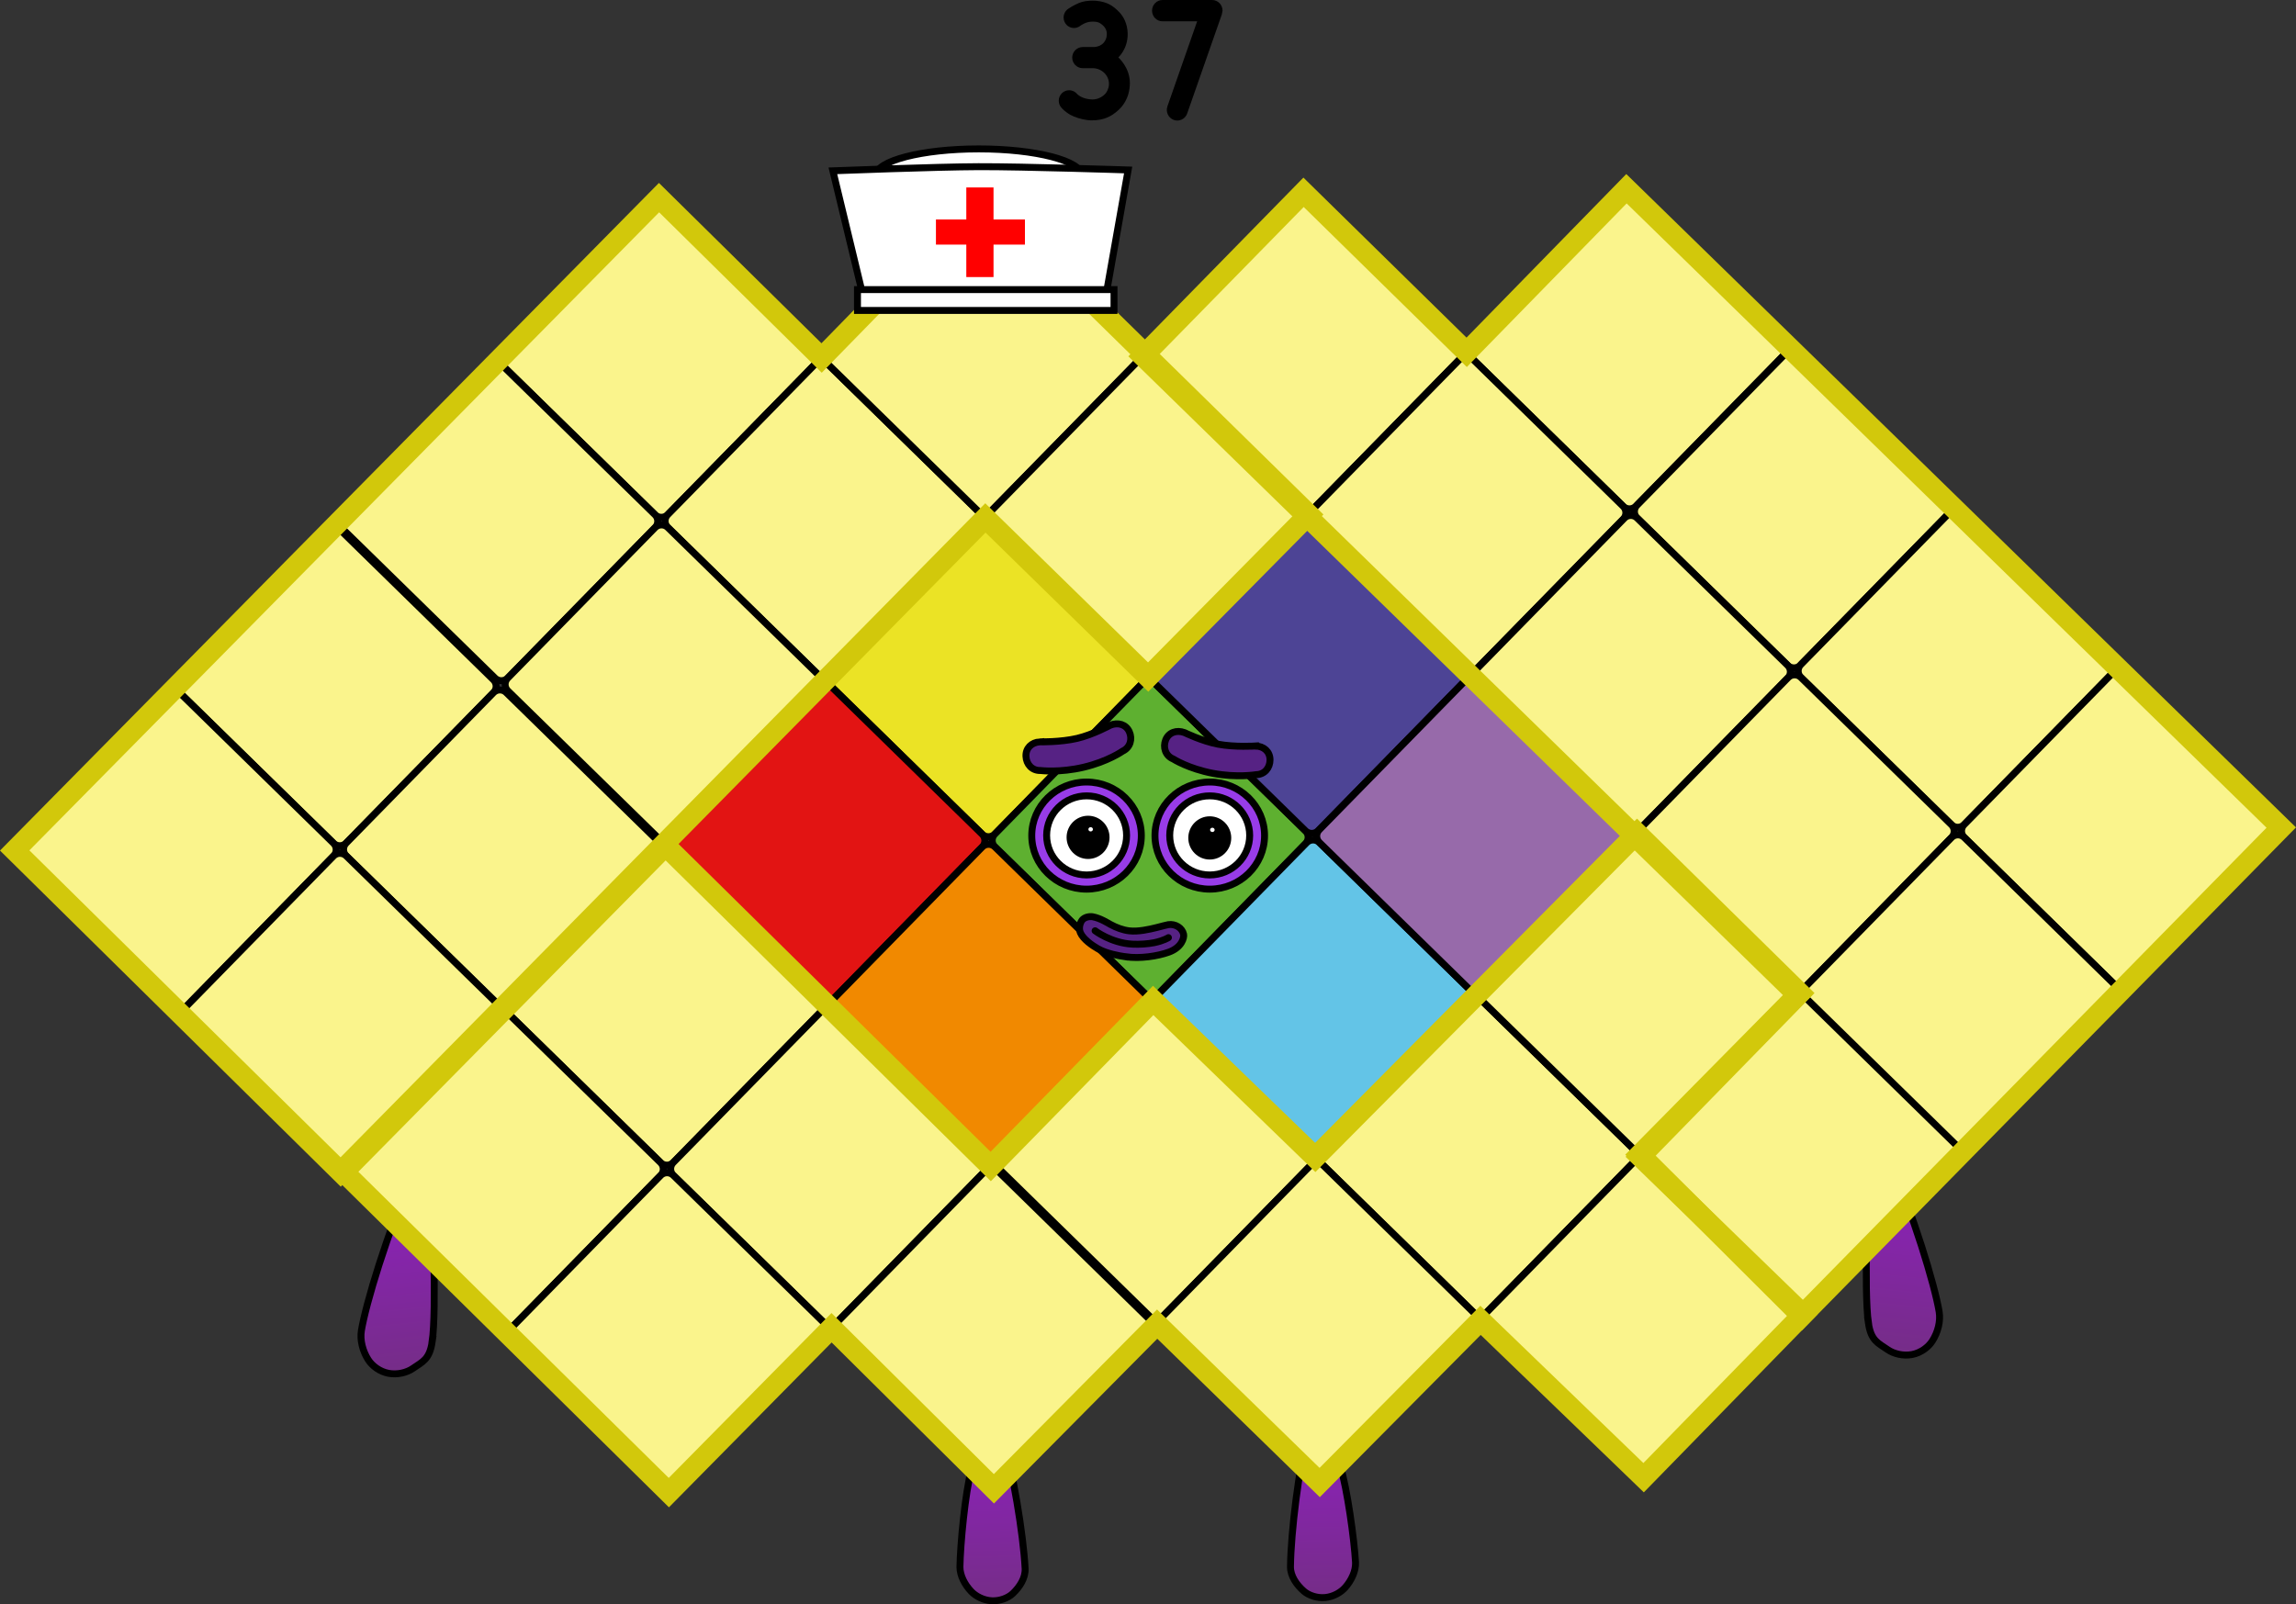 <svg version="1.1" xmlns="http://www.w3.org/2000/svg" xmlns:xlink="http://www.w3.org/1999/xlink" width="331.302" height="231.553" viewBox="0,0,331.302,231.553"><rect x="0" y="0" width="331.302" height="231.553" fill="#333333" stroke="none"/><defs><linearGradient x1="350.465" y1="225.432" x2="347.486" y2="254.099" gradientUnits="userSpaceOnUse" id="color-1"><stop offset="0" stop-color="#901fc2"/><stop offset="1" stop-color="#752d87"/></linearGradient><linearGradient x1="130.197" y1="228.142" x2="133.176" y2="256.809" gradientUnits="userSpaceOnUse" id="color-2"><stop offset="0" stop-color="#901fc2"/><stop offset="1" stop-color="#752d87"/></linearGradient><linearGradient x1="264.929" y1="263.353" x2="265.327" y2="289.256" gradientUnits="userSpaceOnUse" id="color-3"><stop offset="0" stop-color="#901fc2"/><stop offset="1" stop-color="#752d87"/></linearGradient><linearGradient x1="217.032" y1="263.816" x2="217.691" y2="289.714" gradientUnits="userSpaceOnUse" id="color-4"><stop offset="0" stop-color="#901fc2"/><stop offset="1" stop-color="#752d87"/></linearGradient></defs><g transform="translate(-74.351,-58.661)"><g data-paper-data="{&quot;isPaintingLayer&quot;:true}" stroke-linejoin="miter" stroke-dasharray="" stroke-dashoffset="0" style="mix-blend-mode: normal"><path d="M343.954,249.626c-0.68,-4.729 -0.034,-19.311 0.066,-21.887c0.101,-2.576 2.049,-3.537 2.849,-1.912c3.544,7.984 6.658,18.331 7.294,22.166c0.227,1.388 -0.186,2.967 -0.984,4.216c-0.574,0.898 -1.663,1.717 -2.925,1.959c-1.261,0.242 -2.643,-0.092 -3.538,-0.717c-1.333,-0.934 -2.393,-1.252 -2.763,-3.825z" data-paper-data="{&quot;index&quot;:null}" fill="url(#color-1)" fill-rule="nonzero" stroke="#000000" stroke-width="1" stroke-linecap="butt" stroke-miterlimit="10"/><path d="M136.708,252.336c-0.37,2.573 -1.43,2.891 -2.763,3.825c-0.895,0.625 -2.277,0.96 -3.538,0.717c-1.261,-0.242 -2.351,-1.061 -2.925,-1.959c-0.797,-1.25 -1.211,-2.828 -0.984,-4.216c0.635,-3.835 3.75,-14.182 7.294,-22.166c0.801,-1.625 2.749,-0.664 2.849,1.912c0.101,2.576 0.746,17.158 0.066,21.887z" data-paper-data="{&quot;index&quot;:null}" fill="url(#color-2)" fill-rule="nonzero" stroke="#000000" stroke-width="1" stroke-linecap="butt" stroke-miterlimit="10"/><path d="M264.887,263.518c0.909,0.526 2.185,4.611 2.85,6.733c1.014,3.234 2.023,10.622 2.212,13.936c0.044,1.232 -0.583,2.563 -1.474,3.585c-0.641,0.735 -1.733,1.359 -2.899,1.469c-1.166,0.11 -2.358,-0.291 -3.074,-0.906c-1.065,-0.918 -1.956,-2.207 -1.943,-3.544c0.063,-5.049 1.219,-14.287 2.529,-19.382c0.327,-1.274 0.769,-2.486 1.8,-1.89z" data-paper-data="{&quot;origRot&quot;:0,&quot;index&quot;:null}" fill="url(#color-3)" fill-rule="nonzero" stroke="#000000" stroke-width="1" stroke-linecap="butt" stroke-miterlimit="10"/><path d="M217.08,263.979c1.006,-0.638 1.496,0.556 1.875,1.815c1.517,5.037 3.048,14.22 3.317,19.263c0.068,1.336 -0.769,2.66 -1.797,3.62c-0.69,0.644 -1.865,1.093 -3.035,1.03c-1.169,-0.062 -2.286,-0.641 -2.956,-1.349c-0.932,-0.985 -1.612,-2.289 -1.619,-3.522c0.054,-3.319 0.761,-10.742 1.642,-14.014c0.577,-2.147 1.686,-6.281 2.573,-6.843z" data-paper-data="{&quot;origRot&quot;:0,&quot;index&quot;:null}" fill="url(#color-4)" fill-rule="nonzero" stroke="#000000" stroke-width="1" stroke-linecap="butt" stroke-miterlimit="10"/><path d="M145.55,156.781v0c0.512,0.501 0.52,1.322 0.02,1.833l-21.265,21.725c-0.241,0.246 -0.569,0.386 -0.913,0.39c-0.344,0.004 -0.675,-0.129 -0.921,-0.37l-21.725,-21.265c-0.512,-0.501 -0.52,-1.322 -0.02,-1.833l21.265,-21.725c0.501,-0.512 1.322,-0.52 1.833,-0.02z" data-paper-data="{&quot;index&quot;:null}" fill="#faf48c" fill-rule="evenodd" stroke="#000000" stroke-width="1" stroke-linecap="square" stroke-miterlimit="10"/><path d="M122.467,180.365v0c0.512,0.501 0.52,1.322 0.02,1.833l-21.265,21.725c-0.241,0.246 -0.569,0.386 -0.913,0.39c-0.344,0.004 -0.675,-0.129 -0.921,-0.37l-21.725,-21.265c-0.512,-0.501 -0.52,-1.322 -0.02,-1.833l21.265,-21.725c0.501,-0.512 1.322,-0.52 1.833,-0.02z" data-paper-data="{&quot;index&quot;:null}" fill="#faf48c" fill-rule="evenodd" stroke="#000000" stroke-width="1" stroke-linecap="square" stroke-miterlimit="10"/><path d="M191.95,109.376v0c0.512,0.501 0.52,1.322 0.02,1.833l-21.265,21.725c-0.241,0.246 -0.569,0.386 -0.913,0.39c-0.344,0.004 -0.675,-0.129 -0.921,-0.37l-21.725,-21.265c-0.512,-0.501 -0.52,-1.322 -0.02,-1.833l21.265,-21.725c0.501,-0.512 1.322,-0.52 1.833,-0.02z" data-paper-data="{&quot;index&quot;:null}" fill="#faf48c" fill-rule="evenodd" stroke="#000000" stroke-width="1" stroke-linecap="square" stroke-miterlimit="10"/><path d="M168.867,132.96v0c0.512,0.501 0.52,1.322 0.02,1.833l-21.265,21.725c-0.241,0.246 -0.569,0.386 -0.913,0.39c-0.344,0.004 -0.675,-0.129 -0.921,-0.37l-21.725,-21.265c-0.512,-0.501 -0.52,-1.322 -0.02,-1.833l21.265,-21.725c0.501,-0.512 1.322,-0.52 1.833,-0.02z" data-paper-data="{&quot;index&quot;:null}" fill="#faf48c" fill-rule="evenodd" stroke="#000000" stroke-width="1" stroke-linecap="square" stroke-miterlimit="10"/><path d="M169.119,179.88v0c0.512,0.501 0.52,1.322 0.02,1.833l-21.265,21.725c-0.241,0.246 -0.569,0.386 -0.913,0.39c-0.344,0.004 -0.675,-0.129 -0.921,-0.37l-21.725,-21.265c-0.512,-0.501 -0.52,-1.322 -0.02,-1.833l21.265,-21.725c0.501,-0.512 1.322,-0.52 1.833,-0.02z" data-paper-data="{&quot;index&quot;:null}" fill="#faf48c" fill-rule="evenodd" stroke="#000000" stroke-width="1" stroke-linecap="square" stroke-miterlimit="10"/><path d="M146.036,203.463v0c0.512,0.501 0.52,1.322 0.02,1.833l-21.265,21.725c-0.241,0.246 -0.569,0.386 -0.913,0.39c-0.344,0.004 -0.675,-0.129 -0.921,-0.37l-21.725,-21.265c-0.512,-0.501 -0.52,-1.322 -0.02,-1.833l21.265,-21.725c0.501,-0.512 1.322,-0.52 1.833,-0.02z" data-paper-data="{&quot;index&quot;:null}" fill="#faf48c" fill-rule="evenodd" stroke="#000000" stroke-width="1" stroke-linecap="square" stroke-miterlimit="10"/><path d="M215.518,132.475v0c0.512,0.501 0.52,1.322 0.02,1.833l-21.265,21.725c-0.241,0.246 -0.569,0.386 -0.913,0.39c-0.344,0.004 -0.675,-0.129 -0.921,-0.37l-21.725,-21.265c-0.512,-0.501 -0.52,-1.322 -0.02,-1.833l21.265,-21.725c0.501,-0.512 1.322,-0.52 1.833,-0.02z" data-paper-data="{&quot;index&quot;:null}" fill="#faf48c" fill-rule="evenodd" stroke="#000000" stroke-width="1" stroke-linecap="square" stroke-miterlimit="10"/><path d="M238.601,108.892v0c0.512,0.501 0.52,1.322 0.02,1.833l-21.265,21.725c-0.241,0.246 -0.569,0.386 -0.913,0.39c-0.344,0.004 -0.675,-0.129 -0.921,-0.37l-21.725,-21.265c-0.512,-0.501 -0.52,-1.322 -0.02,-1.833l21.265,-21.725c0.501,-0.512 1.322,-0.52 1.833,-0.02z" data-paper-data="{&quot;index&quot;:null}" fill="#faf48c" fill-rule="evenodd" stroke="#000000" stroke-width="1" stroke-linecap="square" stroke-miterlimit="10"/><path d="M192.435,156.058v0c0.512,0.501 0.52,1.322 0.02,1.833l-21.265,21.725c-0.241,0.246 -0.569,0.386 -0.913,0.39c-0.344,0.004 -0.675,-0.129 -0.921,-0.37l-21.725,-21.265c-0.512,-0.501 -0.52,-1.322 -0.02,-1.833l21.265,-21.725c0.501,-0.512 1.322,-0.52 1.833,-0.02z" data-paper-data="{&quot;index&quot;:null}" fill="#faf48c" fill-rule="evenodd" stroke="#000000" stroke-width="1" stroke-linecap="square" stroke-miterlimit="10"/><path d="M192.751,202.885v0c0.512,0.501 0.52,1.322 0.02,1.833l-21.265,21.725c-0.241,0.246 -0.569,0.386 -0.913,0.39c-0.344,0.004 -0.675,-0.129 -0.921,-0.37l-21.725,-21.265c-0.512,-0.501 -0.52,-1.322 -0.02,-1.833l21.265,-21.725c0.501,-0.512 1.322,-0.52 1.833,-0.02z" data-paper-data="{&quot;index&quot;:null}" fill="#faf48c" fill-rule="evenodd" stroke="#000000" stroke-width="1" stroke-linecap="square" stroke-miterlimit="10"/><path d="M169.668,226.469v0c0.512,0.501 0.52,1.322 0.02,1.833l-21.265,21.725c-0.241,0.246 -0.569,0.386 -0.913,0.39c-0.344,0.004 -0.675,-0.129 -0.921,-0.37l-21.725,-21.265c-0.512,-0.501 -0.52,-1.322 -0.02,-1.833l21.265,-21.725c0.501,-0.512 1.322,-0.52 1.833,-0.02z" data-paper-data="{&quot;index&quot;:null}" fill="#faf48c" fill-rule="evenodd" stroke="#000000" stroke-width="1" stroke-linecap="square" stroke-miterlimit="10"/><path d="M284.995,108.641c0.512,0.501 0.52,1.322 0.02,1.833l-21.265,21.725c-0.501,0.512 -1.322,0.52 -1.833,0.02l-21.725,-21.265c-0.246,-0.241 -0.386,-0.569 -0.39,-0.913c-0.004,-0.344 0.129,-0.675 0.37,-0.921l21.265,-21.725c0.501,-0.512 1.322,-0.52 1.833,-0.02v0z" data-paper-data="{&quot;index&quot;:null}" fill="#faf48c" fill-rule="evenodd" stroke="#000000" stroke-width="1" stroke-linecap="square" stroke-miterlimit="10"/><path d="M239.15,155.48v0c0.512,0.501 0.52,1.322 0.02,1.833l-21.265,21.725c-0.241,0.246 -0.569,0.386 -0.913,0.39c-0.344,0.004 -0.675,-0.129 -0.921,-0.37l-21.725,-21.265c-0.512,-0.501 -0.52,-1.322 -0.02,-1.833l21.265,-21.725c0.501,-0.512 1.322,-0.52 1.833,-0.02z" data-paper-data="{&quot;index&quot;:null}" fill="#ebe325" fill-rule="evenodd" stroke="#000000" stroke-width="1" stroke-linecap="square" stroke-miterlimit="10"/><path d="M262.233,131.897v0c0.512,0.501 0.52,1.322 0.02,1.833l-21.265,21.725c-0.241,0.246 -0.569,0.386 -0.913,0.39c-0.344,0.004 -0.675,-0.129 -0.921,-0.37l-21.725,-21.265c-0.512,-0.501 -0.52,-1.322 -0.02,-1.833l21.265,-21.725c0.501,-0.512 1.322,-0.52 1.833,-0.02z" data-paper-data="{&quot;index&quot;:null}" fill="#faf48c" fill-rule="evenodd" stroke="#000000" stroke-width="1" stroke-linecap="square" stroke-miterlimit="10"/><path d="M216.067,179.064v0c0.512,0.501 0.52,1.322 0.02,1.833l-21.265,21.725c-0.241,0.246 -0.569,0.386 -0.913,0.39c-0.344,0.004 -0.675,-0.129 -0.921,-0.37l-21.725,-21.265c-0.512,-0.501 -0.52,-1.322 -0.02,-1.833l21.265,-21.725c0.501,-0.512 1.322,-0.52 1.833,-0.02z" data-paper-data="{&quot;index&quot;:null}" fill="#e21413" fill-rule="evenodd" stroke="#000000" stroke-width="1" stroke-linecap="square" stroke-miterlimit="10"/><path d="M216.319,225.984v0c0.512,0.501 0.52,1.322 0.02,1.833l-21.265,21.725c-0.241,0.246 -0.569,0.386 -0.913,0.39c-0.344,0.004 -0.675,-0.129 -0.921,-0.37l-21.725,-21.265c-0.512,-0.501 -0.52,-1.322 -0.02,-1.833l21.265,-21.725c0.501,-0.512 1.322,-0.52 1.833,-0.02z" data-paper-data="{&quot;index&quot;:null}" fill="#faf48c" fill-rule="evenodd" stroke="#000000" stroke-width="1" stroke-linecap="square" stroke-miterlimit="10"/><path d="M193.236,249.567v0c0.512,0.501 0.52,1.322 0.02,1.833l-21.265,21.725c-0.241,0.246 -0.569,0.386 -0.913,0.39c-0.344,0.004 -0.675,-0.129 -0.921,-0.37l-21.725,-21.265c-0.512,-0.501 -0.52,-1.322 -0.02,-1.833l21.265,-21.725c0.501,-0.512 1.322,-0.52 1.833,-0.02z" data-paper-data="{&quot;index&quot;:null}" fill="#faf48c" fill-rule="evenodd" stroke="#000000" stroke-width="1" stroke-linecap="square" stroke-miterlimit="10"/><path d="M331.647,108.157c0.512,0.501 0.52,1.322 0.02,1.833l-21.265,21.725c-0.501,0.512 -1.322,0.52 -1.833,0.02l-21.725,-21.265c-0.246,-0.241 -0.386,-0.569 -0.39,-0.913c-0.004,-0.344 0.129,-0.675 0.37,-0.921l21.265,-21.725c0.501,-0.512 1.322,-0.52 1.833,-0.02v0z" data-paper-data="{&quot;index&quot;:null}" fill="#faf48c" fill-rule="evenodd" stroke="#000000" stroke-width="1" stroke-linecap="square" stroke-miterlimit="10"/><path d="M308.564,131.74c0.512,0.501 0.52,1.322 0.02,1.833l-21.265,21.725c-0.501,0.512 -1.322,0.52 -1.833,0.02l-21.725,-21.265c-0.246,-0.241 -0.386,-0.569 -0.39,-0.913c-0.004,-0.344 0.129,-0.675 0.37,-0.921l21.265,-21.725c0.501,-0.512 1.322,-0.52 1.833,-0.02v0z" data-paper-data="{&quot;index&quot;:null}" fill="#faf48c" fill-rule="evenodd" stroke="#000000" stroke-width="1" stroke-linecap="square" stroke-miterlimit="10"/><path d="M262.718,178.579v0c0.512,0.501 0.52,1.322 0.02,1.833l-21.265,21.725c-0.241,0.246 -0.569,0.386 -0.913,0.39c-0.344,0.004 -0.675,-0.129 -0.921,-0.37l-21.725,-21.265c-0.512,-0.501 -0.52,-1.322 -0.02,-1.833l21.265,-21.725c0.501,-0.512 1.322,-0.52 1.833,-0.02z" data-paper-data="{&quot;index&quot;:null}" fill="#5eb030" fill-rule="evenodd" stroke="#000000" stroke-width="1" stroke-linecap="square" stroke-miterlimit="10"/><path d="M285.801,154.996v0c0.512,0.501 0.52,1.322 0.02,1.833l-21.265,21.725c-0.241,0.246 -0.569,0.386 -0.913,0.39c-0.344,0.004 -0.675,-0.129 -0.921,-0.37l-21.725,-21.265c-0.512,-0.501 -0.52,-1.322 -0.02,-1.833l21.265,-21.725c0.501,-0.512 1.322,-0.52 1.833,-0.02z" data-paper-data="{&quot;index&quot;:null}" fill="#4d4495" fill-rule="evenodd" stroke="#000000" stroke-width="1" stroke-linecap="square" stroke-miterlimit="10"/><path d="M239.635,202.162v0c0.512,0.501 0.52,1.322 0.02,1.833l-21.265,21.725c-0.241,0.246 -0.569,0.386 -0.913,0.39c-0.344,0.004 -0.675,-0.129 -0.921,-0.37l-21.725,-21.265c-0.512,-0.501 -0.52,-1.322 -0.02,-1.833l21.265,-21.725c0.501,-0.512 1.322,-0.52 1.833,-0.02z" data-paper-data="{&quot;index&quot;:null}" fill="#f18900" fill-rule="evenodd" stroke="#000000" stroke-width="1" stroke-linecap="square" stroke-miterlimit="10"/><path d="M240.058,248.939v0c0.512,0.501 0.52,1.322 0.02,1.833l-21.265,21.725c-0.241,0.246 -0.569,0.386 -0.913,0.39c-0.344,0.004 -0.675,-0.129 -0.921,-0.37l-21.725,-21.265c-0.512,-0.501 -0.52,-1.322 -0.02,-1.833l21.265,-21.725c0.501,-0.512 1.322,-0.52 1.833,-0.02z" data-paper-data="{&quot;index&quot;:null}" fill="#faf48c" fill-rule="evenodd" stroke="#000000" stroke-width="1" stroke-linecap="square" stroke-miterlimit="10"/><path d="M355.385,131.111c0.512,0.501 0.52,1.322 0.02,1.833l-21.265,21.725c-0.501,0.512 -1.322,0.52 -1.833,0.02l-21.725,-21.265c-0.246,-0.241 -0.386,-0.569 -0.39,-0.913c-0.004,-0.344 0.129,-0.675 0.37,-0.921l21.265,-21.725c0.501,-0.512 1.322,-0.52 1.833,-0.02v0z" data-paper-data="{&quot;index&quot;:null}" fill="#faf48c" fill-rule="evenodd" stroke="#000000" stroke-width="1" stroke-linecap="square" stroke-miterlimit="10"/><path d="M332.302,154.695c0.512,0.501 0.52,1.322 0.02,1.833l-21.265,21.725c-0.501,0.512 -1.322,0.52 -1.833,0.02l-21.725,-21.265c-0.246,-0.241 -0.386,-0.569 -0.39,-0.913c-0.004,-0.344 0.129,-0.675 0.37,-0.921l21.265,-21.725c0.501,-0.512 1.322,-0.52 1.833,-0.02v0z" data-paper-data="{&quot;index&quot;:null}" fill="#faf48c" fill-rule="evenodd" stroke="#000000" stroke-width="1" stroke-linecap="square" stroke-miterlimit="10"/><path d="M286.457,201.534v0c0.512,0.501 0.52,1.322 0.02,1.833l-21.265,21.725c-0.241,0.246 -0.569,0.386 -0.913,0.39c-0.344,0.004 -0.675,-0.129 -0.921,-0.37l-21.725,-21.265c-0.512,-0.501 -0.52,-1.322 -0.02,-1.833l21.265,-21.725c0.501,-0.512 1.322,-0.52 1.833,-0.02z" data-paper-data="{&quot;index&quot;:null}" fill="#63c4e7" fill-rule="evenodd" stroke="#000000" stroke-width="1" stroke-linecap="square" stroke-miterlimit="10"/><path d="M309.54,177.95v0c0.512,0.501 0.52,1.322 0.02,1.833l-21.265,21.725c-0.241,0.246 -0.569,0.386 -0.913,0.39c-0.344,0.004 -0.675,-0.129 -0.921,-0.37l-21.725,-21.265c-0.512,-0.501 -0.52,-1.322 -0.02,-1.833l21.265,-21.725c0.501,-0.512 1.322,-0.52 1.833,-0.02z" data-paper-data="{&quot;index&quot;:null}" fill="#976aaa" fill-rule="evenodd" stroke="#000000" stroke-width="1" stroke-linecap="square" stroke-miterlimit="10"/><path d="M263.374,225.117v0c0.512,0.501 0.52,1.322 0.02,1.833l-21.265,21.725c-0.241,0.246 -0.569,0.386 -0.913,0.39c-0.344,0.004 -0.675,-0.129 -0.921,-0.37l-21.725,-21.265c-0.512,-0.501 -0.52,-1.322 -0.02,-1.833l21.265,-21.725c0.501,-0.512 1.322,-0.52 1.833,-0.02z" data-paper-data="{&quot;index&quot;:null}" fill="#faf48c" fill-rule="evenodd" stroke="#000000" stroke-width="1" stroke-linecap="square" stroke-miterlimit="10"/><path d="M379.017,154.117c0.512,0.501 0.52,1.322 0.02,1.833l-21.265,21.725c-0.501,0.512 -1.322,0.52 -1.833,0.02l-21.725,-21.265c-0.246,-0.241 -0.386,-0.569 -0.39,-0.913c-0.004,-0.344 0.129,-0.675 0.37,-0.921l21.265,-21.725c0.501,-0.512 1.322,-0.52 1.833,-0.02v0z" data-paper-data="{&quot;index&quot;:null}" fill="#faf48c" fill-rule="evenodd" stroke="#000000" stroke-width="1" stroke-linecap="square" stroke-miterlimit="10"/><path d="M355.934,177.7c0.512,0.501 0.52,1.322 0.02,1.833l-21.265,21.725c-0.501,0.512 -1.322,0.52 -1.833,0.02l-21.725,-21.265c-0.246,-0.241 -0.386,-0.569 -0.39,-0.913c-0.004,-0.344 0.129,-0.675 0.37,-0.921l21.265,-21.725c0.501,-0.512 1.322,-0.52 1.833,-0.02v0z" data-paper-data="{&quot;index&quot;:null}" fill="#faf48c" fill-rule="evenodd" stroke="#000000" stroke-width="1" stroke-linecap="square" stroke-miterlimit="10"/><path d="M310.089,224.539v0c0.512,0.501 0.52,1.322 0.02,1.833l-21.265,21.725c-0.241,0.246 -0.569,0.386 -0.913,0.39c-0.344,0.004 -0.675,-0.129 -0.921,-0.37l-21.725,-21.265c-0.512,-0.501 -0.52,-1.322 -0.02,-1.833l21.265,-21.725c0.501,-0.512 1.322,-0.52 1.833,-0.02z" data-paper-data="{&quot;index&quot;:null}" fill="#faf48c" fill-rule="evenodd" stroke="#000000" stroke-width="1" stroke-linecap="square" stroke-miterlimit="10"/><path d="M333.172,200.956v0c0.512,0.501 0.52,1.322 0.02,1.833l-21.265,21.725c-0.241,0.246 -0.569,0.386 -0.913,0.39c-0.344,0.004 -0.675,-0.129 -0.921,-0.37l-21.725,-21.265c-0.512,-0.501 -0.52,-1.322 -0.02,-1.833l21.265,-21.725c0.501,-0.512 1.322,-0.52 1.833,-0.02z" data-paper-data="{&quot;index&quot;:null}" fill="#faf48c" fill-rule="evenodd" stroke="#000000" stroke-width="1" stroke-linecap="square" stroke-miterlimit="10"/><path d="M287.006,248.122v0c0.512,0.501 0.52,1.322 0.02,1.833l-21.265,21.725c-0.241,0.246 -0.569,0.386 -0.913,0.39c-0.344,0.004 -0.675,-0.129 -0.921,-0.37l-21.725,-21.265c-0.512,-0.501 -0.52,-1.322 -0.02,-1.833l21.265,-21.725c0.501,-0.512 1.322,-0.52 1.833,-0.02z" data-paper-data="{&quot;index&quot;:null}" fill="#faf48c" fill-rule="evenodd" stroke="#000000" stroke-width="1" stroke-linecap="square" stroke-miterlimit="10"/><path d="M402.586,177.215c0.512,0.501 0.52,1.322 0.02,1.833l-21.265,21.725c-0.501,0.512 -1.322,0.52 -1.833,0.02l-21.725,-21.265c-0.246,-0.241 -0.386,-0.569 -0.39,-0.913c-0.004,-0.344 0.129,-0.675 0.37,-0.921l21.265,-21.725c0.501,-0.512 1.322,-0.52 1.833,-0.02v0z" data-paper-data="{&quot;index&quot;:null}" fill="#faf48c" fill-rule="evenodd" stroke="#000000" stroke-width="1" stroke-linecap="square" stroke-miterlimit="10"/><path d="M379.503,200.799c0.512,0.501 0.52,1.322 0.02,1.833l-21.265,21.725c-0.501,0.512 -1.322,0.52 -1.833,0.02l-21.725,-21.265c-0.246,-0.241 -0.386,-0.569 -0.39,-0.913c-0.004,-0.344 0.129,-0.675 0.37,-0.921l21.265,-21.725c0.501,-0.512 1.322,-0.52 1.833,-0.02v0z" data-paper-data="{&quot;index&quot;:null}" fill="#faf48c" fill-rule="evenodd" stroke="#000000" stroke-width="1" stroke-linecap="square" stroke-miterlimit="10"/><path d="M333.657,247.638v0c0.512,0.501 0.52,1.322 0.02,1.833l-21.265,21.725c-0.241,0.246 -0.569,0.386 -0.913,0.39c-0.344,0.004 -0.675,-0.129 -0.921,-0.37l-21.725,-21.265c-0.512,-0.501 -0.52,-1.322 -0.02,-1.833l21.265,-21.725c0.501,-0.512 1.322,-0.52 1.833,-0.02z" data-paper-data="{&quot;index&quot;:null}" fill="#faf48c" fill-rule="evenodd" stroke="#000000" stroke-width="1" stroke-linecap="square" stroke-miterlimit="10"/><path d="M356.74,224.054v0c0.512,0.501 0.52,1.322 0.02,1.833l-21.265,21.725c-0.241,0.246 -0.569,0.386 -0.913,0.39c-0.344,0.004 -0.675,-0.129 -0.921,-0.37l-21.725,-21.265c-0.512,-0.501 -0.52,-1.322 -0.02,-1.833l21.265,-21.725c0.501,-0.512 1.322,-0.52 1.833,-0.02z" data-paper-data="{&quot;index&quot;:null}" fill="#faf48c" fill-rule="evenodd" stroke="#000000" stroke-width="1" stroke-linecap="square" stroke-miterlimit="10"/><path d="M76.472,181.412l92.974,-94.228l23.458,23.146l23.118,-23.667l47.167,46.273l-23.166,23.446l-23.485,-22.966l-93.032,94.405z" fill="none" fill-rule="nonzero" stroke="#d2c80b" stroke-width="3" stroke-linecap="butt" stroke-miterlimit="10"/><path d="M285.984,109.513l23.058,-23.611l94.485,92.207l-69.211,70.484l-23.333,-23.279l22.761,-23.049l-94.458,-92.2l23.162,-23.649z" fill="none" fill-rule="nonzero" stroke="#d2c80b" stroke-width="3" stroke-linecap="butt" stroke-miterlimit="10"/><path d="M123.94,227.801l46.443,-47.07l46.921,46.297l23.446,-23.968l23.389,22.661l46.438,-46.788l23.481,23.084l-23.023,23.58l23.478,22.779l-22.997,23.569l-23.53,-22.711l-23.211,23.408l-23.452,-22.865l-23.558,23.771l-23.423,-23.246l-23.48,23.797z" fill="none" fill-rule="nonzero" stroke="#d2c80b" stroke-width="3" stroke-linecap="butt" stroke-miterlimit="10"/><path d="M224.396,165.738c0,0 3.002,0.059 5.391,-0.505c2.283,-0.539 4.751,-1.887 4.751,-1.887v0c1.131,-0.478 2.293,-0.127 2.767,0.926c0.474,1.053 0.146,2.284 -0.966,2.805c0,0 -2.109,1.493 -5.629,2.324c-3.457,0.816 -6.219,0.472 -6.219,0.472c-1.228,0.034 -2.048,-0.899 -2.097,-2.053c-0.049,-1.154 0.778,-2.003 2.003,-2.084v-0z" data-paper-data="{&quot;index&quot;:null}" fill="#562284" fill-rule="nonzero" stroke="#000000" stroke-width="1" stroke-linecap="round" stroke-miterlimit="10"/><g data-paper-data="{&quot;index&quot;:null}" fill-rule="nonzero" stroke="#000000" stroke-width="1" stroke-linecap="butt" stroke-miterlimit="10"><path d="M248.915,171.534c2.181,0 4.157,0.866 5.588,2.266c1.431,1.4 2.317,3.332 2.317,5.465c0,2.133 -0.886,4.065 -2.317,5.465c-1.431,1.399 -3.407,2.266 -5.588,2.266c-2.181,0 -4.157,-0.866 -5.588,-2.266c-1.431,-1.4 -2.317,-3.332 -2.317,-5.465c0,-2.133 0.886,-4.065 2.317,-5.465c1.431,-1.399 3.407,-2.266 5.588,-2.266z" fill="#983ce8"/><path d="M248.905,173.53c1.591,0 3.033,0.64 4.078,1.673c1.044,1.034 1.69,2.461 1.69,4.036c0,1.575 -0.646,3.002 -1.69,4.036c-1.044,1.034 -2.486,1.673 -4.078,1.673c-1.592,0 -3.033,-0.64 -4.078,-1.673c-1.044,-1.034 -1.691,-2.461 -1.691,-4.036c0,-1.575 0.647,-3.002 1.691,-4.036c1.044,-1.034 2.486,-1.673 4.078,-1.673z" fill="#ffffff"/></g><path d="M231.134,171.534c2.181,0 4.157,0.866 5.588,2.266c1.431,1.4 2.317,3.332 2.317,5.465c0,2.133 -0.886,4.065 -2.317,5.465c-1.431,1.399 -3.407,2.266 -5.588,2.266c-2.181,0 -4.157,-0.866 -5.588,-2.266c-1.431,-1.4 -2.317,-3.332 -2.317,-5.465c0,-2.133 0.886,-4.065 2.317,-5.465c1.431,-1.399 3.407,-2.266 5.588,-2.266z" fill="#983ce8" fill-rule="nonzero" stroke="#000000" stroke-width="1" stroke-linecap="butt" stroke-miterlimit="10"/><path d="M231.144,173.53c1.592,0 3.033,0.64 4.078,1.673c1.044,1.034 1.691,2.461 1.691,4.036c0,1.575 -0.646,3.002 -1.691,4.036c-1.044,1.033 -2.486,1.673 -4.078,1.673c-1.591,0 -3.033,-0.64 -4.078,-1.673c-1.044,-1.034 -1.69,-2.461 -1.69,-4.036c0,-1.575 0.646,-3.002 1.69,-4.036c1.044,-1.033 2.486,-1.673 4.078,-1.673z" fill="#ffffff" fill-rule="nonzero" stroke="#000000" stroke-width="1" stroke-linecap="butt" stroke-miterlimit="10"/><g fill-rule="nonzero" stroke="#000000" stroke-width="0" stroke-linecap="butt" stroke-miterlimit="10"><path d="M231.353,176.401c0.855,0 1.63,0.35 2.191,0.914c0.561,0.565 0.908,1.345 0.908,2.206c0,0.861 -0.347,1.641 -0.908,2.206c-0.561,0.565 -1.336,0.914 -2.191,0.914c-0.855,0 -1.63,-0.35 -2.19,-0.914c-0.561,-0.565 -0.908,-1.345 -0.908,-2.206c0,-0.861 0.347,-1.641 0.908,-2.206c0.561,-0.565 1.336,-0.914 2.19,-0.914z" fill="#000000"/><path d="M231.729,178.048c0.091,0 0.173,0.035 0.232,0.091c0.059,0.056 0.096,0.134 0.096,0.219c0,0.085 -0.037,0.163 -0.096,0.219c-0.059,0.056 -0.142,0.091 -0.232,0.091c-0.091,0 -0.173,-0.035 -0.232,-0.091c-0.059,-0.056 -0.096,-0.134 -0.096,-0.219c0,-0.085 0.037,-0.163 0.096,-0.219c0.059,-0.056 0.142,-0.091 0.232,-0.091z" fill="#ffffff"/></g><path d="M255.514,166.336l0,0c1.227,0.025 2.092,0.837 2.095,1.991c0.003,1.155 -0.774,2.124 -2.002,2.145c0,0 -2.744,0.468 -6.234,-0.192c-3.554,-0.671 -5.728,-2.068 -5.728,-2.068c-1.135,-0.47 -1.518,-1.686 -1.092,-2.759c0.426,-1.073 1.571,-1.477 2.722,-1.05v-0c0,0 2.526,1.236 4.831,1.671c2.412,0.456 5.408,0.261 5.408,0.261z" data-paper-data="{&quot;index&quot;:null}" fill="#562284" fill-rule="nonzero" stroke="#000000" stroke-width="1" stroke-linecap="round" stroke-miterlimit="10"/><g fill-rule="nonzero" stroke="#000000" stroke-width="0" stroke-linecap="butt" stroke-miterlimit="10"><path d="M248.914,176.483c0.855,0 1.63,0.35 2.191,0.914c0.561,0.565 0.908,1.345 0.908,2.206c0,0.861 -0.347,1.641 -0.908,2.206c-0.561,0.565 -1.336,0.914 -2.191,0.914c-0.855,0 -1.63,-0.35 -2.19,-0.914c-0.561,-0.565 -0.908,-1.345 -0.908,-2.206c0,-0.861 0.347,-1.641 0.908,-2.206c0.561,-0.565 1.336,-0.914 2.19,-0.914z" fill="#000000"/><path d="M249.29,178.13c0.091,0 0.173,0.035 0.232,0.091c0.059,0.056 0.096,0.134 0.096,0.219c0,0.085 -0.037,0.163 -0.096,0.219c-0.059,0.056 -0.142,0.091 -0.232,0.091c-0.091,0 -0.173,-0.035 -0.232,-0.091c-0.059,-0.056 -0.096,-0.134 -0.096,-0.219c0,-0.085 0.037,-0.163 0.096,-0.219c0.059,-0.056 0.142,-0.091 0.232,-0.091z" fill="#ffffff"/></g><g data-paper-data="{&quot;index&quot;:null}" fill-rule="nonzero" stroke="#000000" stroke-width="1" stroke-miterlimit="10"><path d="M236.777,196.759c-1.025,-0.149 -2.756,-0.462 -3.986,-1.155c-0.816,-0.46 -2.134,-1.362 -2.547,-2.322c-0.337,-0.781 0.074,-1.589 0.23,-1.79c0.385,-0.495 1.138,-0.583 1.552,-0.508c1.091,0.199 2.23,0.927 2.548,1.101c0.876,0.477 1.814,0.823 2.729,0.929c1.273,0.149 2.869,-0.204 3.949,-0.477c0.913,-0.23 1.435,-0.379 1.678,-0.416c1.016,-0.153 2.005,0.467 2.208,1.385c0.109,0.492 -0.248,1.896 -2.119,2.577c-1.616,0.588 -4.168,0.976 -6.242,0.674z" fill="#562284" stroke-linecap="butt"/><path d="M242.95,193.996c0,0 -0.678,0.448 -2.065,0.73c-0.839,0.171 -2.108,0.266 -3.154,0.209c-3.064,-0.167 -5.361,-1.932 -5.361,-1.932" fill="none" stroke-linecap="round"/></g><g fill-rule="nonzero" stroke-linecap="butt" stroke-miterlimit="10"><path d="M230.445,83.999c0,2.124 -6.651,3.846 -14.855,3.846c-8.204,0 -14.855,-1.722 -14.855,-3.846c0,-2.124 6.651,-3.846 14.855,-3.846c8.204,0 14.855,1.722 14.855,3.846z" fill="#ffffff" stroke="#000000" stroke-width="1"/><path d="M198.717,100.671l-4.187,-17.357c0,0 14.974,-0.576 21.001,-0.596c6.525,-0.021 21.607,0.475 21.607,0.475l-3.089,17.477z" fill="#ffffff" stroke="#000000" stroke-width="1"/><path d="M198.081,103.469v-3.008h37.018v3.008z" fill="#ffffff" stroke="#000000" stroke-width="1"/><path d="M213.784,98.651v-12.934h3.928v12.934z" fill="#ff0000" stroke="none" stroke-width="0"/><path d="M209.403,93.967v-3.626h12.843v3.626z" fill="#ff0000" stroke="none" stroke-width="0"/></g><path d="M232.033,68.506h-1.438c-0.844,0 -1.529,-0.684 -1.529,-1.528c0,-0.844 0.685,-1.528 1.529,-1.528h1.424c0,0 1.293,0.104 1.832,-0.987c0.142,-0.286 0.201,-0.518 0.21,-0.911c0.019,-0.806 -0.634,-1.295 -0.782,-1.404c-0.222,-0.164 -0.544,-0.436 -1.596,-0.348c-0.733,0.061 -1.429,0.571 -1.429,0.571c-0.257,0.209 -0.582,0.334 -0.937,0.334c-0.824,0 -1.493,-0.677 -1.493,-1.513c0,-0.553 0.292,-1.036 0.729,-1.301c0,0 0.647,-0.446 1.494,-0.803c0.606,-0.256 1.311,-0.332 1.975,-0.335c0.653,-0.002 1.416,0.117 2.047,0.371c0.533,0.214 0.964,0.529 1.234,0.765c0.311,0.272 0.901,0.759 1.332,1.67c0.285,0.603 0.426,1.316 0.436,1.96c0.034,2.218 -1.351,3.428 -1.351,3.428c0,0 1.697,1.469 1.667,3.742c-0.03,2.286 -1.219,3.469 -1.681,3.884c-0.376,0.339 -0.99,0.868 -1.954,1.186c-0.82,0.27 -1.776,0.346 -2.643,0.213c-0.773,-0.119 -1.641,-0.366 -2.3,-0.732c-0.767,-0.426 -1.224,-0.95 -1.224,-0.95c-0.284,-0.275 -0.46,-0.662 -0.46,-1.09c0,-0.836 0.672,-1.513 1.501,-1.513c0.474,0 0.897,0.222 1.173,0.568c0,0 0.67,0.718 2.143,0.762c1.023,0.031 1.775,-0.64 1.98,-0.921c0.116,-0.159 0.42,-0.601 0.449,-1.269c0.02,-0.469 -0.134,-0.945 -0.384,-1.298c-0.782,-1.101 -1.957,-1.024 -1.957,-1.024z" data-paper-data="{&quot;index&quot;:null}" fill="#000000" fill-rule="evenodd" stroke="#000000" stroke-width="0" stroke-linecap="butt" stroke-miterlimit="8"/><path d="M242.094,58.661h7.158c0.832,0 1.507,0.689 1.507,1.539l-0.097,0.489l0.01,0.003l-0.024,0.068l-0.007,0.039l-0.013,0.019l-4.974,14.225c-0.279,0.798 -1.143,1.213 -1.93,0.929c-0.787,-0.285 -1.199,-1.162 -0.92,-1.96l4.291,-12.273h-5.001c-0.832,0 -1.507,-0.689 -1.507,-1.539c0,-0.85 0.675,-1.539 1.507,-1.539z" fill="#000000" fill-rule="evenodd" stroke="#000000" stroke-width="0" stroke-linecap="round" stroke-miterlimit="8"/></g></g></svg><!--rotationCenter:165.64940135269816:121.33943-->